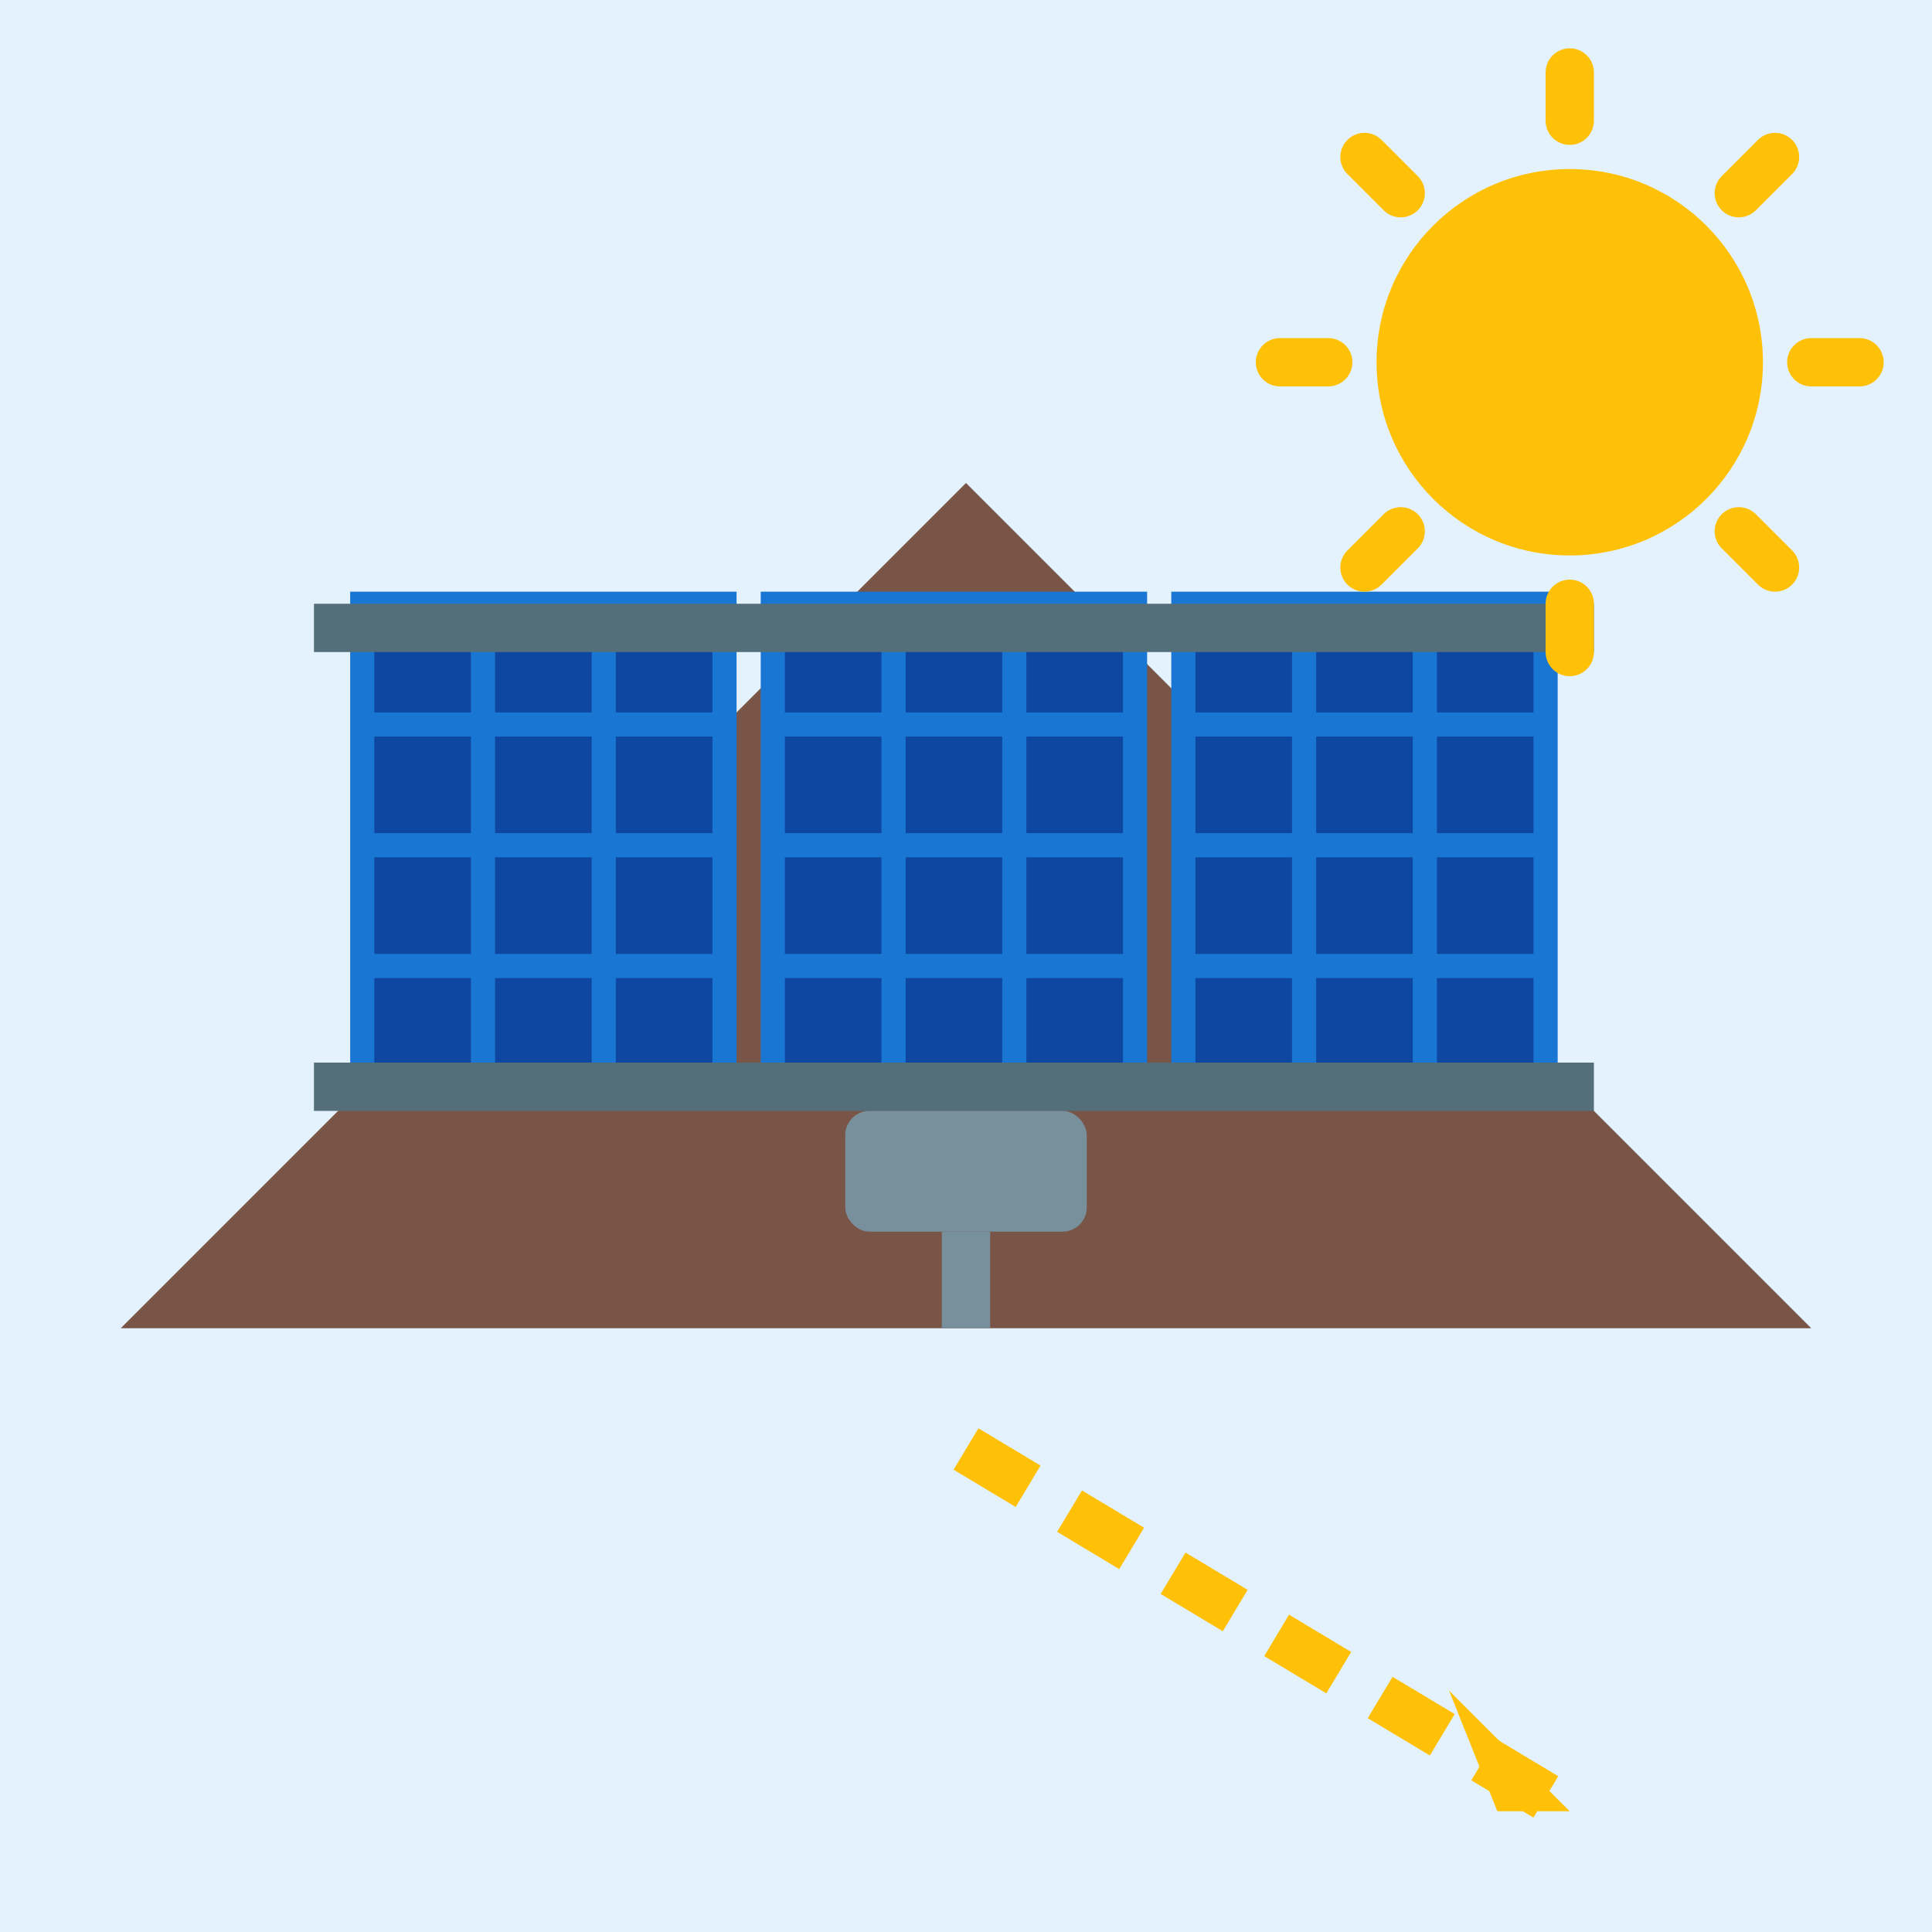 <svg xmlns="http://www.w3.org/2000/svg" viewBox="0 0 80 80">
  <style>
    .panel{fill:#0D47A1;}
    .panel-frame{fill:#546E7A;}
    .panel-grid{stroke:#1976D2;stroke-width:1;fill:none;}
    .connector{fill:#78909C;}
    .sun{fill:#FFC107;}
    .background{fill:#E3F2FD;}
    .roof{fill:#795548;}
  </style>
  
  <!-- Background -->
  <rect width="80" height="80" class="background"/>
  
  <!-- Roof base -->
  <polygon points="5,55 40,20 75,55" class="roof"/>
  
  <!-- Array of panels on roof -->
  <g transform="translate(15, 25)">
    <!-- Panel 1 -->
    <rect x="0" y="0" width="15" height="20" class="panel"/>
    <rect x="0" y="0" width="15" height="20" class="panel-grid"/>
    <line x1="5" y1="0" x2="5" y2="20" class="panel-grid"/>
    <line x1="10" y1="0" x2="10" y2="20" class="panel-grid"/>
    <line x1="0" y1="5" x2="15" y2="5" class="panel-grid"/>
    <line x1="0" y1="10" x2="15" y2="10" class="panel-grid"/>
    <line x1="0" y1="15" x2="15" y2="15" class="panel-grid"/>
    
    <!-- Panel 2 -->
    <rect x="17" y="0" width="15" height="20" class="panel"/>
    <rect x="17" y="0" width="15" height="20" class="panel-grid"/>
    <line x1="22" y1="0" x2="22" y2="20" class="panel-grid"/>
    <line x1="27" y1="0" x2="27" y2="20" class="panel-grid"/>
    <line x1="17" y1="5" x2="32" y2="5" class="panel-grid"/>
    <line x1="17" y1="10" x2="32" y2="10" class="panel-grid"/>
    <line x1="17" y1="15" x2="32" y2="15" class="panel-grid"/>
    
    <!-- Panel 3 -->
    <rect x="34" y="0" width="15" height="20" class="panel"/>
    <rect x="34" y="0" width="15" height="20" class="panel-grid"/>
    <line x1="39" y1="0" x2="39" y2="20" class="panel-grid"/>
    <line x1="44" y1="0" x2="44" y2="20" class="panel-grid"/>
    <line x1="34" y1="5" x2="49" y2="5" class="panel-grid"/>
    <line x1="34" y1="10" x2="49" y2="10" class="panel-grid"/>
    <line x1="34" y1="15" x2="49" y2="15" class="panel-grid"/>
    
    <!-- Panel mounting structure -->
    <rect x="-2" y="0" width="53" height="2" class="panel-frame"/>
    <rect x="-2" y="19" width="53" height="2" class="panel-frame"/>
    
    <!-- Junction box and connectors -->
    <rect x="20" y="21" width="10" height="5" rx="1" class="connector"/>
    <line x1="25" y1="26" x2="25" y2="30" stroke="#78909C" stroke-width="2"/>
  </g>
  
  <!-- Sun -->
  <g transform="translate(65, 15)">
    <circle cx="0" cy="0" r="8" class="sun"/>
    <!-- Sun rays -->
    <line x1="0" y1="-12" x2="0" y2="-10" stroke="#FFC107" stroke-width="2" stroke-linecap="round"/>
    <line x1="0" y1="10" x2="0" y2="12" stroke="#FFC107" stroke-width="2" stroke-linecap="round"/>
    <line x1="-12" y1="0" x2="-10" y2="0" stroke="#FFC107" stroke-width="2" stroke-linecap="round"/>
    <line x1="10" y1="0" x2="12" y2="0" stroke="#FFC107" stroke-width="2" stroke-linecap="round"/>
    <line x1="-8.5" y1="-8.5" x2="-7" y2="-7" stroke="#FFC107" stroke-width="2" stroke-linecap="round"/>
    <line x1="7" y1="7" x2="8.5" y2="8.5" stroke="#FFC107" stroke-width="2" stroke-linecap="round"/>
    <line x1="-8.5" y1="8.5" x2="-7" y2="7" stroke="#FFC107" stroke-width="2" stroke-linecap="round"/>
    <line x1="7" y1="-7" x2="8.5" y2="-8.5" stroke="#FFC107" stroke-width="2" stroke-linecap="round"/>
  </g>
  
  <!-- Energy flow lines -->
  <g transform="translate(40, 60)">
    <line x1="0" y1="0" x2="25" y2="15" stroke="#FFC107" stroke-width="2" stroke-dasharray="3,2"/>
    <polygon points="25,15 20,10 22,15 17,15" fill="#FFC107"/>
  </g>
</svg>
